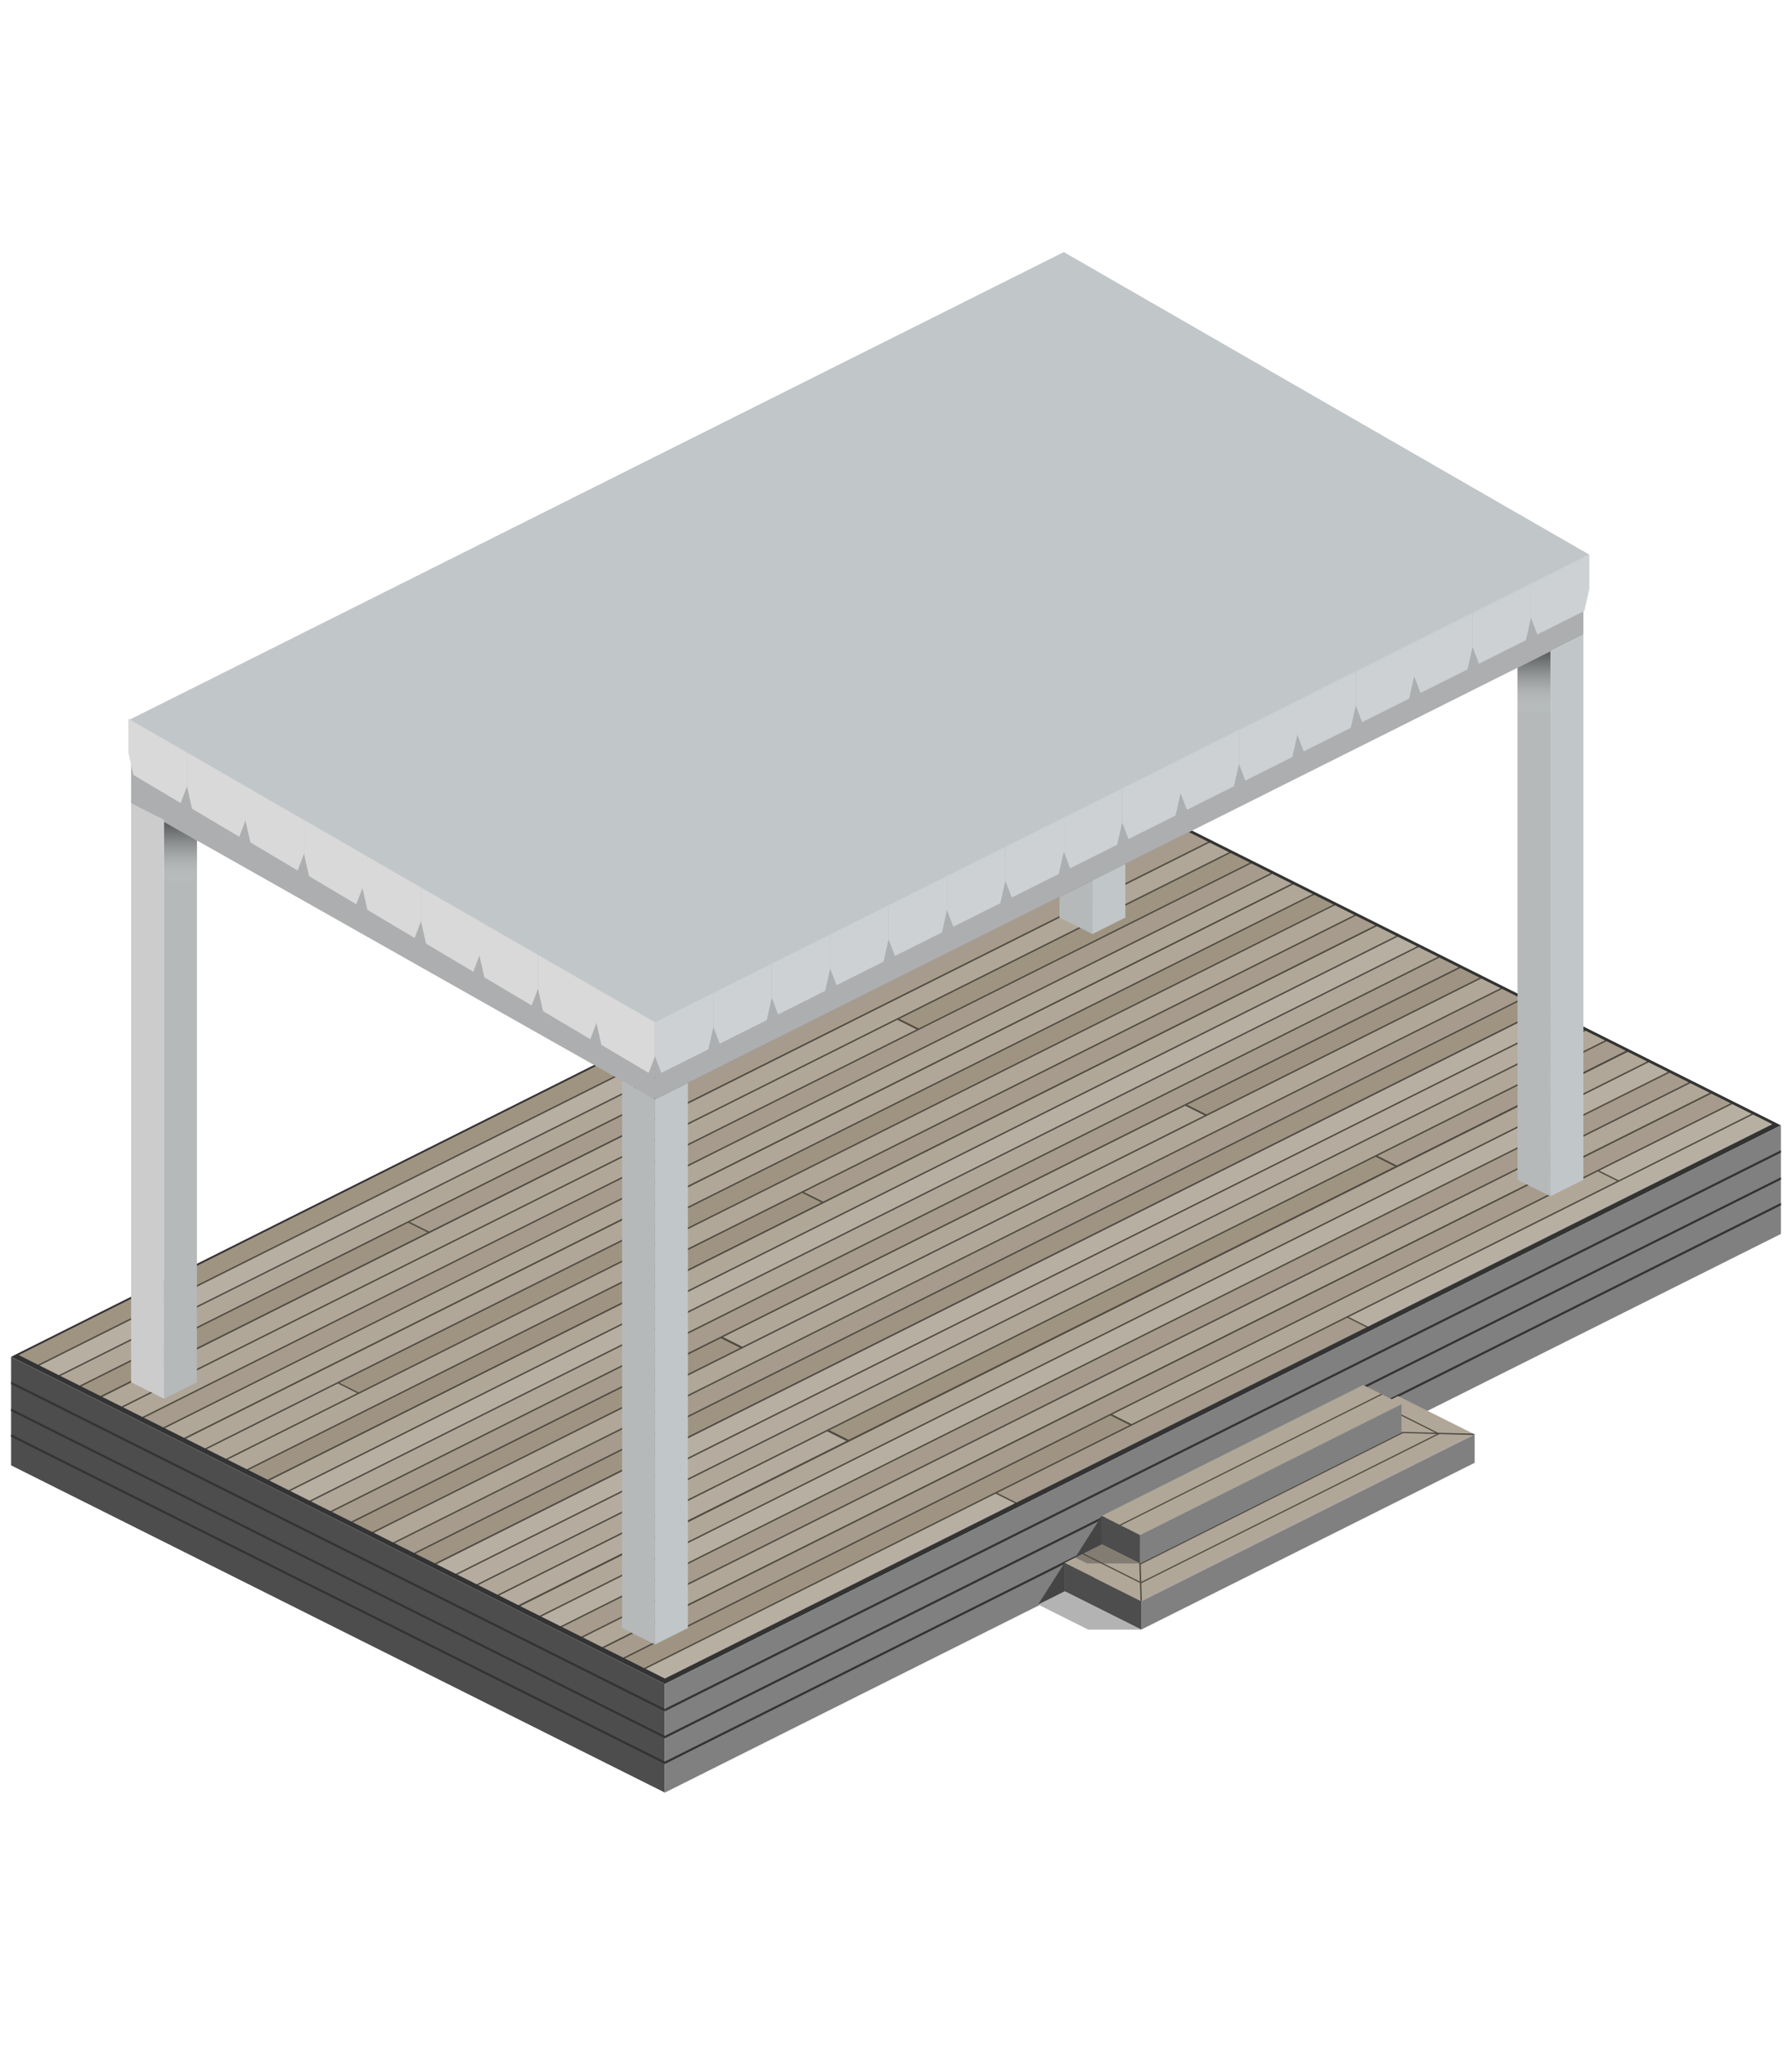 <?xml version="1.0" encoding="utf-8"?>
<!-- Generator: Adobe Illustrator 16.0.0, SVG Export Plug-In . SVG Version: 6.00 Build 0)  -->
<!DOCTYPE svg PUBLIC "-//W3C//DTD SVG 1.1//EN" "http://www.w3.org/Graphics/SVG/1.1/DTD/svg11.dtd">
<svg version="1.1" id="Calque_1" xmlns="http://www.w3.org/2000/svg" xmlns:xlink="http://www.w3.org/1999/xlink" x="0px" y="0px"
	 width="256px" height="292px" viewBox="0 0 256 292" enable-background="new 0 0 256 292" xml:space="preserve">
<g>
	<g>
		<polygon fill-rule="evenodd" clip-rule="evenodd" fill="#333333" points="1.584,193.762 94.979,240.494 254.416,160.714 
			161.022,113.981 		"/>
		<polygon fill-rule="evenodd" clip-rule="evenodd" fill="#4F4A41" points="2.673,193.516 94.985,239.709 253.192,160.546 
			233.829,150.857 160.876,114.353 		"/>
		<polygon fill-rule="evenodd" clip-rule="evenodd" fill="#4D4D4D" points="94.979,240.494 94.979,256 1.584,209.266 1.584,193.762 
					"/>
		<polygon fill-rule="evenodd" clip-rule="evenodd" fill="#808080" points="94.979,240.494 94.979,256 254.416,176.221 
			254.416,160.714 		"/>
		<polygon fill-rule="evenodd" clip-rule="evenodd" fill="#333333" points="94.979,244.391 94.979,244.045 254.416,164.263 
			254.416,164.608 		"/>
		<path fill-rule="evenodd" clip-rule="evenodd" fill="#333333" d="M94.979,251.566l159.438-79.782v0.346L94.979,251.912
			L1.584,205.178v-0.346L94.979,251.566L94.979,251.566z M94.979,244.391v-0.346L1.584,197.311v0.346L94.979,244.391L94.979,244.391
			z M94.979,247.897L1.584,201.166v0.345l93.395,46.73l159.438-79.777v-0.344L94.979,247.897z"/>
		<g>
			<g>
				<polygon fill-rule="evenodd" clip-rule="evenodd" fill="#9F9482" points="160.878,114.353 2.673,193.516 5.422,194.893 
					163.627,115.729 				"/>
				<polygon fill-rule="evenodd" clip-rule="evenodd" fill="#B7AFA2" points="91.88,151.863 5.653,195.008 8.404,196.383 
					94.632,153.237 				"/>
				<polygon fill-rule="evenodd" clip-rule="evenodd" fill="#B0A799" points="166.839,117.336 8.633,196.496 11.382,197.871 
					169.588,118.71 				"/>
				<polygon fill-rule="evenodd" clip-rule="evenodd" fill="#9F9482" points="58.324,174.615 11.614,197.989 14.363,199.364 
					61.075,175.99 				"/>
				<polygon fill-rule="evenodd" clip-rule="evenodd" fill="#B0A799" points="172.818,120.327 14.611,199.49 17.362,200.865 
					175.567,121.704 				"/>
				<polygon fill-rule="evenodd" clip-rule="evenodd" fill="#B0A799" points="128.194,145.64 17.594,200.981 20.345,202.355 
					130.944,147.015 				"/>
				<polygon fill-rule="evenodd" clip-rule="evenodd" fill="#A69B8C" points="178.776,123.309 20.572,202.47 23.322,203.849 
					181.525,124.686 				"/>
				<polygon fill-rule="evenodd" clip-rule="evenodd" fill="#B0A799" points="181.756,124.801 23.552,203.962 26.301,205.339 
					184.508,126.176 				"/>
				<polygon fill-rule="evenodd" clip-rule="evenodd" fill="#A69B8C" points="169.834,118.835 58.546,174.505 61.295,175.878 
					172.584,120.212 				"/>
				<polygon fill-rule="evenodd" clip-rule="evenodd" fill="#9F9482" points="175.8,121.818 128.476,145.499 131.228,146.876 
					178.549,123.192 				"/>
				<polygon fill-rule="evenodd" clip-rule="evenodd" fill="#B0A799" points="163.86,115.845 92.082,151.76 94.829,153.137 
					166.609,117.22 				"/>
			</g>
			<g>
				<polygon fill-rule="evenodd" clip-rule="evenodd" fill="#B0A799" points="184.758,126.301 26.553,205.464 29.301,206.839 
					187.507,127.677 				"/>
				<polygon fill-rule="evenodd" clip-rule="evenodd" fill="#9F9482" points="187.735,127.791 48.48,197.476 51.23,198.849 
					190.486,129.17 				"/>
				<polygon fill-rule="evenodd" clip-rule="evenodd" fill="#B0A799" points="190.716,129.283 32.51,208.446 35.257,209.823 
					193.464,130.658 				"/>
				<polygon fill-rule="evenodd" clip-rule="evenodd" fill="#9F9482" points="114.595,170.357 35.492,209.938 38.241,211.312 
					117.343,171.73 				"/>
				<polygon fill-rule="evenodd" clip-rule="evenodd" fill="#B0A799" points="196.695,132.275 38.491,211.437 41.24,212.813 
					199.444,133.652 				"/>
				<polygon fill-rule="evenodd" clip-rule="evenodd" fill="#B7AFA2" points="199.678,133.768 41.474,212.929 44.221,214.304 
					202.427,135.145 				"/>
				<polygon fill-rule="evenodd" clip-rule="evenodd" fill="#B0A799" points="202.656,135.259 44.45,214.42 47.199,215.796 
					205.405,136.632 				"/>
				<polygon fill-rule="evenodd" clip-rule="evenodd" fill="#A69B8C" points="205.636,136.749 47.432,215.912 50.181,217.287 
					208.385,138.124 				"/>
				<polygon fill-rule="evenodd" clip-rule="evenodd" fill="#A69B8C" points="193.698,130.774 114.842,170.232 117.59,171.607 
					196.446,132.148 				"/>
				<polygon fill-rule="evenodd" clip-rule="evenodd" fill="#B0A799" points="48.273,197.578 29.533,206.954 32.281,208.331 
					51.024,198.951 				"/>
			</g>
			<g>
				<polygon fill-rule="evenodd" clip-rule="evenodd" fill="#B0A799" points="169.322,157.912 103.297,190.948 106.046,192.325 
					172.069,159.287 				"/>
				<polygon fill-rule="evenodd" clip-rule="evenodd" fill="#B0A799" points="211.608,139.739 53.403,218.9 56.153,220.275 
					214.358,141.114 				"/>
				<polygon fill-rule="evenodd" clip-rule="evenodd" fill="#A69B8C" points="214.584,141.229 56.379,220.389 59.128,221.764 
					217.336,142.604 				"/>
				<polygon fill-rule="evenodd" clip-rule="evenodd" fill="#9F9482" points="217.566,142.719 59.36,221.882 62.111,223.256 
					220.314,144.095 				"/>
				<polygon fill-rule="evenodd" clip-rule="evenodd" fill="#B7AFA2" points="220.566,144.22 62.36,223.383 65.112,224.758 
					223.314,145.597 				"/>
				<polygon fill-rule="evenodd" clip-rule="evenodd" fill="#B5AC9F" points="223.547,145.713 65.345,224.873 68.093,226.248 
					226.296,147.087 				"/>
				<polygon fill-rule="evenodd" clip-rule="evenodd" fill="#B0A799" points="226.526,147.203 68.321,226.366 71.069,227.739 
					229.274,148.576 				"/>
				<polygon fill-rule="evenodd" clip-rule="evenodd" fill="#9F9482" points="196.518,165.2 118.487,204.244 121.236,205.621 
					199.267,166.577 				"/>
				<polygon fill-rule="evenodd" clip-rule="evenodd" fill="#B5AC9F" points="118.16,204.409 71.303,227.856 74.05,229.231 
					120.91,205.784 				"/>
				<polygon fill-rule="evenodd" clip-rule="evenodd" fill="#A69B8C" points="229.505,148.693 196.792,165.063 199.541,166.438 
					232.258,150.066 				"/>
				<polygon fill-rule="evenodd" clip-rule="evenodd" fill="#9F9482" points="102.975,191.111 50.421,217.408 53.171,218.783 
					105.724,192.486 				"/>
				<polygon fill-rule="evenodd" clip-rule="evenodd" fill="#9F9482" points="208.627,138.243 169.6,157.774 172.348,159.147 
					211.376,139.62 				"/>
			</g>
			<g>
				<polygon fill-rule="evenodd" clip-rule="evenodd" fill="#B0A799" points="232.546,150.213 74.341,229.376 77.089,230.751 
					235.295,151.588 				"/>
				<polygon fill-rule="evenodd" clip-rule="evenodd" fill="#B7AFA2" points="235.526,151.707 77.321,230.866 80.071,232.243 
					238.276,153.082 				"/>
				<polygon fill-rule="evenodd" clip-rule="evenodd" fill="#A69B8C" points="238.503,153.196 80.3,232.357 83.048,233.733 
					241.252,154.57 				"/>
				<polygon fill-rule="evenodd" clip-rule="evenodd" fill="#B0A799" points="241.485,154.687 83.278,233.848 86.028,235.225 
					244.233,156.062 				"/>
				<polygon fill-rule="evenodd" clip-rule="evenodd" fill="#A69B8C" points="244.486,156.187 86.279,235.35 89.029,236.726 
					247.234,157.563 				"/>
				<polygon fill-rule="evenodd" clip-rule="evenodd" fill="#9F9482" points="158.625,202.134 89.262,236.842 92.01,238.216 
					161.375,203.508 				"/>
				<polygon fill-rule="evenodd" clip-rule="evenodd" fill="#B7AFA2" points="142.241,213.311 92.238,238.33 94.985,239.709 
					144.991,214.688 				"/>
				<polygon fill-rule="evenodd" clip-rule="evenodd" fill="#B0A799" points="228.266,167.286 158.9,201.994 161.648,203.37 
					231.014,168.662 				"/>
				<polygon fill-rule="evenodd" clip-rule="evenodd" fill="#B7AFA2" points="247.465,157.681 228.477,167.181 231.228,168.558 
					250.213,159.056 				"/>
				<polygon fill-rule="evenodd" clip-rule="evenodd" fill="#A69B8C" points="192.465,188.179 142.463,213.2 145.211,214.577 
					195.212,189.556 				"/>
				<polygon fill-rule="evenodd" clip-rule="evenodd" fill="#B7AFA2" points="250.442,159.169 192.67,188.08 195.418,189.454 
					253.192,160.546 				"/>
			</g>
		</g>
		<polygon fill-rule="evenodd" clip-rule="evenodd" fill="#B0A799" points="210.665,204.845 163.027,228.667 152.082,223.191 
			199.718,199.367 		"/>
		<polygon fill-rule="evenodd" clip-rule="evenodd" fill="#808080" points="210.665,204.845 210.665,208.902 163.027,232.725 
			163.027,228.667 		"/>
		<polygon fill-rule="evenodd" clip-rule="evenodd" fill="#808080" points="200.212,200.527 200.212,204.584 162.854,223.276 
			162.854,219.219 		"/>
		<polygon fill-rule="evenodd" clip-rule="evenodd" fill="#B0A799" points="194.737,197.79 200.209,200.527 162.854,219.221 
			157.384,216.481 		"/>
		<polygon fill-rule="evenodd" clip-rule="evenodd" fill="#4D4D4D" points="157.384,216.481 162.854,219.221 162.854,223.276 
			157.384,220.537 		"/>
		<polygon fill-rule="evenodd" clip-rule="evenodd" fill="#4D4D4D" points="152.082,223.191 163.027,228.667 163.027,232.725 
			152.082,227.247 		"/>
		<polygon fill-rule="evenodd" clip-rule="evenodd" fill="#B3B3B3" points="148.298,229.141 155.459,232.725 163.027,232.725 
			152.082,227.247 		"/>
		<polygon fill-rule="evenodd" clip-rule="evenodd" fill="#827C72" points="153.6,222.432 155.287,223.276 162.854,223.276 
			157.384,220.537 		"/>
		<polygon fill-rule="evenodd" clip-rule="evenodd" fill="#454545" points="153.6,222.432 157.381,216.481 157.384,220.537 		"/>
		<polygon fill-rule="evenodd" clip-rule="evenodd" fill="#454545" points="148.298,229.141 152.082,223.191 152.082,227.247 		"/>
		<polygon fill-rule="evenodd" clip-rule="evenodd" fill="#4F4A41" points="197.283,199.062 197.475,199.157 160.118,217.85 
			159.928,217.754 		"/>
		<polygon fill-rule="evenodd" clip-rule="evenodd" fill="#4F4A41" points="200.212,204.584 200.403,204.681 162.959,223.415 
			162.77,223.319 		"/>
		<polygon fill-rule="evenodd" clip-rule="evenodd" fill="#4F4A41" points="205.538,204.651 205.731,204.747 163.047,226.095 
			162.853,226.001 		"/>
		<polygon fill-rule="evenodd" clip-rule="evenodd" fill="#4F4A41" points="162.955,223.228 163.124,228.616 163.025,228.667 
			162.927,228.616 162.753,223.224 162.854,223.276 		"/>
		<polygon fill-rule="evenodd" clip-rule="evenodd" fill="#4F4A41" points="200.082,204.649 210.478,204.936 210.665,204.845 
			210.454,204.738 200.212,204.483 200.212,204.584 		"/>
		<polygon fill-rule="evenodd" clip-rule="evenodd" fill="#4F4A41" points="154.788,221.838 154.597,221.933 162.847,226.059 
			162.838,225.861 		"/>
		<polygon fill-rule="evenodd" clip-rule="evenodd" fill="#4F4A41" points="200.212,201.998 200.212,202.189 205.06,204.613 
			205.455,204.622 		"/>
	</g>
	<g>
		<polygon fill-rule="evenodd" clip-rule="evenodd" fill="#ACAEAF" points="93.569,146.004 93.569,157.013 18.729,114.711 
			18.729,102.792 		"/>
		<g>
			<polygon fill-rule="evenodd" clip-rule="evenodd" fill="#C1C6C9" points="93.569,157.013 93.569,234.846 98.272,232.494 
				98.272,154.661 			"/>
			<polygon fill-rule="evenodd" clip-rule="evenodd" fill="#B5B9BA" points="93.569,157.013 93.569,234.846 88.867,232.494 
				88.867,154.354 			"/>
		</g>
		<path fill-rule="evenodd" clip-rule="evenodd" fill="#ACAEAF" d="M93.569,146.004v11.009
			c24.947-12.481,107.681-53.879,132.629-66.362v-11.01L93.569,146.004z"/>
		<g>
			<polygon fill-rule="evenodd" clip-rule="evenodd" fill="#B5B9BA" points="23.434,117.368 23.434,199.753 28.136,197.397 
				28.136,120.027 			"/>
			<polygon fill-rule="evenodd" clip-rule="evenodd" fill="#CCCCCC" points="23.434,117.064 23.434,199.753 18.729,197.397 
				18.729,114.711 			"/>
			<linearGradient id="SVGID_1_" gradientUnits="userSpaceOnUse" x1="25.784" y1="126.084" x2="25.784" y2="117.368">
				<stop  offset="0" style="stop-color:#FFFFFF;stop-opacity:0"/>
				<stop  offset="0.038" style="stop-color:#F1F1F1;stop-opacity:0.038"/>
				<stop  offset="0.248" style="stop-color:#A9A9A9;stop-opacity:0.248"/>
				<stop  offset="0.445" style="stop-color:#6D6D6D;stop-opacity:0.445"/>
				<stop  offset="0.625" style="stop-color:#3E3E3E;stop-opacity:0.625"/>
				<stop  offset="0.783" style="stop-color:#1C1C1C;stop-opacity:0.783"/>
				<stop  offset="0.913" style="stop-color:#070707;stop-opacity:0.913"/>
				<stop  offset="1" style="stop-color:#000000"/>
			</linearGradient>
			<polygon opacity="0.5" fill-rule="evenodd" clip-rule="evenodd" fill="url(#SVGID_1_)" points="23.434,126.084 28.136,126.084 
				28.136,120.027 23.434,117.368 			"/>
		</g>
		<polygon fill-rule="evenodd" clip-rule="evenodd" fill="#C1C6C9" points="151.972,36 18.485,102.792 93.569,146.004 
			227.052,79.214 		"/>
		<g>
			<polygon fill-rule="evenodd" clip-rule="evenodd" fill="#D9D9D9" points="93.569,146.004 93.569,150.841 92.665,153.222 
				85.909,149.213 85.191,146.02 85.191,141.181 			"/>
			<polygon fill-rule="evenodd" clip-rule="evenodd" fill="#D9D9D9" points="85.233,141.19 85.233,146.027 84.33,148.407 
				77.574,144.397 76.855,141.206 76.855,136.369 			"/>
			<polygon fill-rule="evenodd" clip-rule="evenodd" fill="#D9D9D9" points="76.855,136.369 76.855,141.206 75.95,143.587 
				69.195,139.574 68.476,136.382 68.476,131.545 			"/>
			<polygon fill-rule="evenodd" clip-rule="evenodd" fill="#D9D9D9" points="68.521,131.556 68.521,136.393 67.614,138.773 
				60.859,134.763 60.141,131.57 60.141,126.731 			"/>
			<polygon fill-rule="evenodd" clip-rule="evenodd" fill="#D9D9D9" points="60.141,126.731 60.141,131.57 59.234,133.95 
				52.481,129.942 51.761,126.747 51.761,121.91 			"/>
			<polygon fill-rule="evenodd" clip-rule="evenodd" fill="#D9D9D9" points="51.807,121.919 51.807,126.757 50.9,129.137 
				44.145,125.125 43.428,121.934 43.428,117.099 			"/>
			<polygon fill-rule="evenodd" clip-rule="evenodd" fill="#D9D9D9" points="43.428,117.099 43.428,121.934 42.521,124.314 
				35.767,120.306 35.049,117.111 35.049,112.274 			"/>
			<polygon fill-rule="evenodd" clip-rule="evenodd" fill="#D9D9D9" points="35.092,112.285 35.092,117.122 34.187,119.503 
				27.431,115.492 26.714,112.3 26.714,107.461 			"/>
			<polygon fill-rule="evenodd" clip-rule="evenodd" fill="#D9D9D9" points="26.714,107.461 26.714,112.3 25.808,114.68 
				19.052,110.67 18.335,107.477 18.335,102.64 			"/>
		</g>
		<g>
			<polygon fill-rule="evenodd" clip-rule="evenodd" fill="#CDD1D3" points="101.914,141.828 101.914,146.666 102.818,149.048 
				109.538,145.686 110.256,142.492 110.256,137.655 			"/>
			<polygon fill-rule="evenodd" clip-rule="evenodd" fill="#CDD1D3" points="93.569,146.004 93.569,150.841 94.476,153.222 
				101.194,149.858 101.914,146.666 101.914,141.828 			"/>
			<polygon fill-rule="evenodd" clip-rule="evenodd" fill="#CDD1D3" points="118.597,133.48 118.597,138.317 119.504,140.7 
				126.223,137.337 126.942,134.145 126.942,129.306 			"/>
			<polygon fill-rule="evenodd" clip-rule="evenodd" fill="#CDD1D3" points="110.256,137.655 110.256,142.492 111.16,144.875 
				117.881,141.51 118.597,138.317 118.597,133.48 			"/>
			<polygon fill-rule="evenodd" clip-rule="evenodd" fill="#CDD1D3" points="135.283,125.132 135.283,129.971 136.189,132.352 
				142.909,128.988 143.626,125.798 143.626,120.957 			"/>
			<polygon fill-rule="evenodd" clip-rule="evenodd" fill="#CDD1D3" points="126.942,129.306 126.942,134.145 127.847,136.526 
				134.567,133.162 135.283,129.971 135.283,125.132 			"/>
			<polygon fill-rule="evenodd" clip-rule="evenodd" fill="#CDD1D3" points="151.97,116.784 151.97,121.621 152.876,124.003 
				159.595,120.641 160.313,117.447 160.313,112.61 			"/>
			<polygon fill-rule="evenodd" clip-rule="evenodd" fill="#CDD1D3" points="143.626,120.957 143.626,125.798 144.533,128.177 
				151.251,124.813 151.97,121.621 151.97,116.784 			"/>
			<polygon fill-rule="evenodd" clip-rule="evenodd" fill="#CDD1D3" points="168.654,108.436 168.654,113.272 169.561,115.651 
				176.278,112.29 176.997,109.102 176.997,104.263 			"/>
			<polygon fill-rule="evenodd" clip-rule="evenodd" fill="#CDD1D3" points="160.313,112.61 160.313,117.447 161.217,119.828 
				167.937,116.466 168.654,113.272 168.654,108.436 			"/>
			<polygon fill-rule="evenodd" clip-rule="evenodd" fill="#CDD1D3" points="185.34,100.087 185.34,104.925 186.245,107.305 
				192.965,103.942 193.683,100.751 193.683,95.912 			"/>
			<polygon fill-rule="evenodd" clip-rule="evenodd" fill="#CDD1D3" points="176.997,104.263 176.997,109.098 177.902,111.479 
				184.623,108.117 185.34,104.925 185.34,100.087 			"/>
			<polygon fill-rule="evenodd" clip-rule="evenodd" fill="#CDD1D3" points="202.025,91.737 202.025,96.578 202.928,98.957 
				209.65,95.594 210.366,92.401 210.366,87.563 			"/>
			<polygon fill-rule="evenodd" clip-rule="evenodd" fill="#CDD1D3" points="193.683,95.912 193.683,100.751 194.587,103.132 
				201.307,99.769 202.025,96.578 202.025,91.737 			"/>
			<polygon fill-rule="evenodd" clip-rule="evenodd" fill="#CDD1D3" points="218.711,83.389 218.711,88.228 219.614,90.61 
				226.335,87.245 227.052,84.055 227.052,79.214 			"/>
			<polygon fill-rule="evenodd" clip-rule="evenodd" fill="#CDD1D3" points="210.366,87.563 210.366,92.401 211.273,94.781 
				217.992,91.421 218.711,88.228 218.711,83.389 			"/>
		</g>
		<g>
			<polygon fill-rule="evenodd" clip-rule="evenodd" fill="#C1C6C9" points="221.496,93.002 221.496,170.837 226.198,168.485 
				226.198,90.65 			"/>
			<polygon fill-rule="evenodd" clip-rule="evenodd" fill="#B5B9BA" points="221.496,93.002 221.496,170.837 216.791,168.485 
				216.791,95.356 			"/>
			<linearGradient id="SVGID_2_" gradientUnits="userSpaceOnUse" x1="219.144" y1="101.719" x2="219.144" y2="93.002">
				<stop  offset="0" style="stop-color:#FFFFFF;stop-opacity:0"/>
				<stop  offset="0.038" style="stop-color:#F1F1F1;stop-opacity:0.038"/>
				<stop  offset="0.248" style="stop-color:#A9A9A9;stop-opacity:0.248"/>
				<stop  offset="0.445" style="stop-color:#6D6D6D;stop-opacity:0.445"/>
				<stop  offset="0.625" style="stop-color:#3E3E3E;stop-opacity:0.625"/>
				<stop  offset="0.783" style="stop-color:#1C1C1C;stop-opacity:0.783"/>
				<stop  offset="0.913" style="stop-color:#070707;stop-opacity:0.913"/>
				<stop  offset="1" style="stop-color:#000000"/>
			</linearGradient>
			<polygon opacity="0.5" fill-rule="evenodd" clip-rule="evenodd" fill="url(#SVGID_2_)" points="221.496,101.719 216.791,101.719 
				216.791,95.356 221.496,93.002 			"/>
		</g>
		<g>
			<polygon fill-rule="evenodd" clip-rule="evenodd" fill="#C1C6C9" points="156.059,125.743 156.059,133.388 160.764,131.034 
				160.764,123.392 			"/>
			<polygon fill-rule="evenodd" clip-rule="evenodd" fill="#B5B9BA" points="156.084,125.743 156.059,133.388 151.356,131.034 
				151.356,128.099 			"/>
		</g>
	</g>
</g>
</svg>
